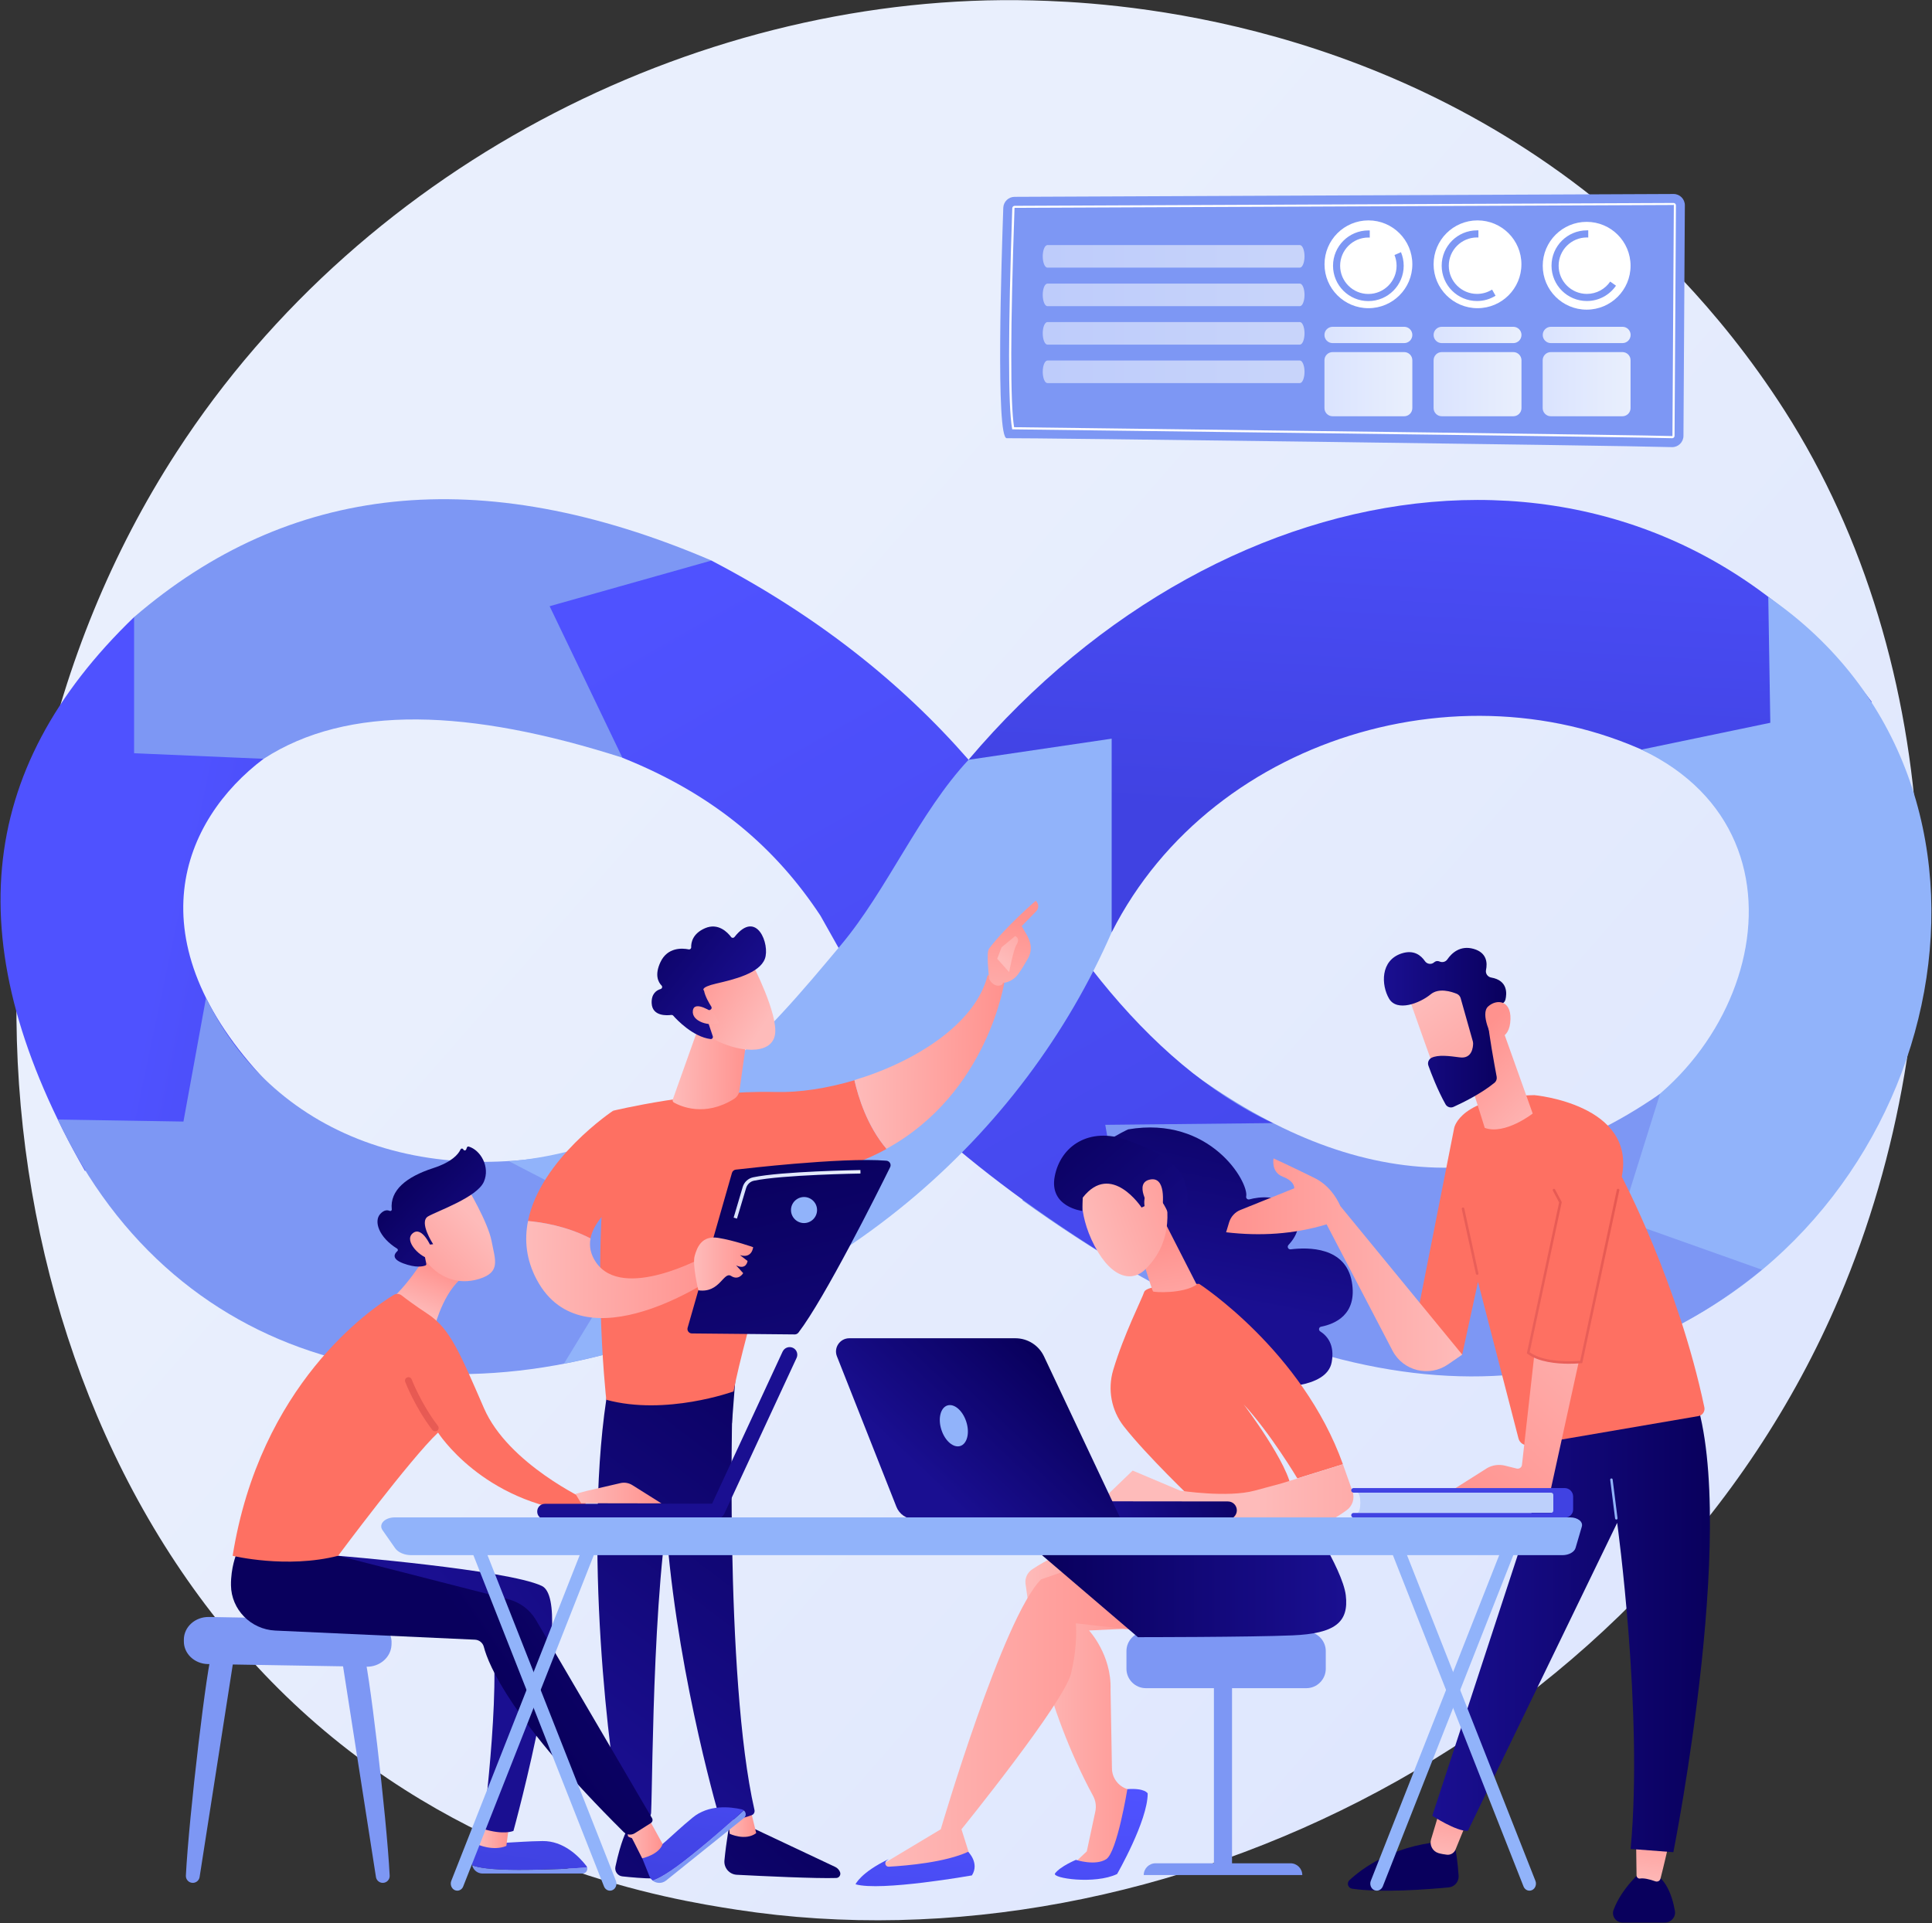<?xml version="1.0" encoding="UTF-8"?> <svg xmlns="http://www.w3.org/2000/svg" width="2772" height="2760" viewBox="0 0 2772 2760" fill="none"><rect x="0" y="0" width="2772" height="2760" fill="#333333" stroke="none"/> <path d="M2639.2 1861.9C2374.3 2485.6 1668.8 2834.9 1056.9 2740.7C957.3 2725.4 684.4 2679.7 442.7 2464.2C-22.5 2049.3 -122 1227.8 253.3 648.9C526.4 227.5 1016 -11.3 1481.3 0.6C1581.5 3.2 1965.6 19 2303.1 297.3C2352.7 338.2 2462 435.3 2560.6 589.4C2792 951.3 2811.9 1455.4 2639.2 1861.9Z" fill="url(#paint0_linear_149_2724)"></path> <path d="M192.4 885.6L378.2 1089C261.9 1176.7 188.9 1348.9 383.6 1553.6L121.9 1680.5C-61.5 1359.2 -35.6 1105.4 192.4 885.6Z" fill="url(#paint1_linear_149_2724)"></path> <path d="M82.9 1606.7L263.2 1609.6L295.6 1432C394.6 1635.4 628.7 1720.4 896.5 1633.7L1031.7 1885.1C645.2 2061.2 254 1970.8 82.9 1606.7Z" fill="#7D97F4"></path> <path d="M1595.1 1337.9C1741.3 1049 2127.1 942.4 2404.5 1100.6L2685.7 1007.5C2357.3 569.4 1760.5 652.5 1389.7 1090.3L1595.1 1337.9Z" fill="url(#paint2_linear_149_2724)"></path> <path d="M2243.8 1643.8L2363.1 1922.5C2798.4 1741.2 2930.2 1127.2 2537.1 856.7L2540 1037.3L2355 1075.8C2627.5 1204.9 2506.1 1571.2 2243.8 1643.8Z" fill="#91B3FA"></path> <path d="M1466.8 1722.6C1879.2 2019.2 2240.1 2057.9 2527.9 1822.2L2325.4 1750.2L2381.8 1569.8C2129.3 1745.1 1894.6 1688 1669.3 1508.6L1466.8 1722.6Z" fill="#7D97F4"></path> <path d="M192.4 885.6V1081L378.3 1089C498.8 1010.8 673.3 1017.1 893 1087.4L1020.7 804.4C686.8 661.5 413.1 695.6 192.4 885.6Z" fill="#7D97F4"></path> <path d="M893 1087.5L788.6 870L1020.7 804.5C1171.5 883.1 1292.9 979.4 1389.8 1090.5C1496.5 1325.5 1643 1526.2 1826.2 1611.8L1585.8 1614.3L1622.8 1824C1528.6 1767.6 1437.7 1704.3 1357.7 1635.2L1177.2 1314.2C1114.2 1218.6 1026.3 1140.7 893 1087.5Z" fill="url(#paint3_linear_149_2724)"></path> <path d="M1389.7 1090.4C1319.1 1165.9 1272.9 1277.2 1206.5 1356.3C1100.7 1482.5 968.7 1645.5 730.5 1666.7L924.9 1767.3L809.1 1957.1C1197.5 1879.9 1469.3 1626.5 1595 1337.9V1060.1L1389.7 1090.4Z" fill="#91B3FA"></path> <path d="M1455.7 282.5L2401.1 278.4C2410.1 278.3 2417.5 285.7 2417.4 294.7L2415.4 625.6C2415.3 634.7 2407.8 642 2398.7 641.7C2315.3 639.2 1460.9 628.2 1444.5 628.9C1428.4 629.6 1437.1 368.2 1439.5 298.1C1439.9 289.4 1447 282.5 1455.7 282.5Z" fill="#7D97F4"></path> <path d="M2399.3 628.9H2399.2C2345.9 627.3 1835.3 620.9 1589.9 617.9C1518.2 617 1467.2 616.4 1453.6 616.2H1452.3L1452.1 615C1446.3 582.3 1446.4 472.9 1452.4 298.7C1452.5 296.9 1453.9 295.4 1455.8 295.4L2401.2 291.3C2402.1 291.3 2403 291.7 2403.6 292.3C2404.2 292.9 2404.6 293.8 2404.6 294.7L2402.6 625.6C2402.6 627.3 2401.1 628.9 2399.3 628.9ZM1455 613.1C1470.3 613.3 1520.3 613.9 1590 614.8C1835.4 617.9 2346 624.2 2399.3 625.8H2399.4C2399.5 625.8 2399.6 625.6 2399.6 625.5L2401.6 294.6L2401.3 292.7V294.2L1455.9 298.3C1455.7 298.3 1455.6 298.4 1455.6 298.6C1449.6 470.5 1449.4 579.1 1455 613.1Z" fill="white"></path> <path opacity="0.7" d="M1496.1 367.9C1496.1 376.8 1499.1 384.1 1502.8 384.1H1865C1868.7 384.1 1871.7 376.8 1871.7 367.9C1871.7 359 1868.7 351.7 1865 351.7H1502.9C1499.1 351.7 1496.1 359 1496.1 367.9Z" fill="url(#paint4_linear_149_2724)"></path> <path opacity="0.7" d="M1496.1 423.2C1496.1 432.1 1499.1 439.4 1502.8 439.4H1865C1868.7 439.4 1871.7 432.1 1871.7 423.2C1871.7 414.3 1868.7 407 1865 407H1502.9C1499.1 407 1496.1 414.2 1496.1 423.2Z" fill="url(#paint5_linear_149_2724)"></path> <path opacity="0.7" d="M1496.1 478.4C1496.1 487.3 1499.1 494.6 1502.8 494.6H1865C1868.7 494.6 1871.7 487.3 1871.7 478.4C1871.7 469.5 1868.7 462.2 1865 462.2H1502.9C1499.1 462.2 1496.1 469.4 1496.1 478.4Z" fill="url(#paint6_linear_149_2724)"></path> <path opacity="0.7" d="M1496.1 533.6C1496.1 542.5 1499.1 549.8 1502.8 549.8H1865C1868.7 549.8 1871.7 542.5 1871.7 533.6C1871.7 524.7 1868.7 517.4 1865 517.4H1502.9C1499.1 517.4 1496.1 524.7 1496.1 533.6Z" fill="url(#paint7_linear_149_2724)"></path> <path d="M1963.4 442.3C1998.19 442.3 2026.4 414.094 2026.4 379.3C2026.4 344.506 1998.19 316.3 1963.4 316.3C1928.61 316.3 1900.4 344.506 1900.4 379.3C1900.4 414.094 1928.61 442.3 1963.4 442.3Z" fill="white"></path> <path d="M2119.9 442.3C2154.69 442.3 2182.9 414.094 2182.9 379.3C2182.9 344.506 2154.69 316.3 2119.9 316.3C2085.11 316.3 2056.9 344.506 2056.9 379.3C2056.9 414.094 2085.11 442.3 2119.9 442.3Z" fill="white"></path> <path d="M2276.5 444.4C2311.29 444.4 2339.5 416.194 2339.5 381.4C2339.5 346.606 2311.29 318.4 2276.5 318.4C2241.71 318.4 2213.5 346.606 2213.5 381.4C2213.5 416.194 2241.71 444.4 2276.5 444.4Z" fill="white"></path> <path d="M2000.8 366C2002.7 370.7 2003.8 375.9 2003.8 381.4C2003.8 403.7 1985.7 421.9 1963.3 421.9C1941 421.9 1922.8 403.8 1922.8 381.4C1922.8 359.1 1940.9 340.9 1963.3 340.9C1964 340.9 1964.7 340.9 1965.3 341V330.7C1964.6 330.7 1963.9 330.7 1963.3 330.7C1935.3 330.7 1912.6 353.4 1912.6 381.4C1912.6 409.4 1935.3 432.1 1963.3 432.1C1991.3 432.1 2014 409.4 2014 381.4C2014 374.5 2012.6 367.9 2010.1 361.9L2000.8 366Z" fill="#7D97F4"></path> <path d="M2140.8 415.6C2134.6 419.5 2127.2 421.8 2119.2 421.8C2096.9 421.8 2078.7 403.7 2078.7 381.3C2078.7 359 2096.8 340.8 2119.2 340.8C2119.9 340.8 2120.6 340.8 2121.2 340.9V330.6C2120.5 330.6 2119.8 330.6 2119.2 330.6C2091.2 330.6 2068.5 353.3 2068.5 381.3C2068.5 409.3 2091.2 432 2119.2 432C2129 432 2138.1 429.2 2145.8 424.4L2140.8 415.6Z" fill="#7D97F4"></path> <path d="M2310.3 404.1C2303 414.8 2290.7 421.8 2276.8 421.8C2254.5 421.8 2236.3 403.7 2236.3 381.3C2236.3 359 2254.4 340.8 2276.8 340.8C2277.5 340.8 2278.2 340.8 2278.8 340.9V330.6C2278.1 330.6 2277.4 330.6 2276.8 330.6C2248.8 330.6 2226.1 353.3 2226.1 381.3C2226.1 409.3 2248.8 432 2276.8 432C2294.1 432 2309.4 423.3 2318.6 410L2310.3 404.1Z" fill="#7D97F4"></path> <path d="M2014.7 469H1912C1905.6 469 1900.3 474.2 1900.3 480.7C1900.3 487.2 1905.5 492.4 1912 492.4H2014.7C2021.1 492.4 2026.4 487.2 2026.4 480.7C2026.4 474.2 2021.1 469 2014.7 469Z" fill="url(#paint8_linear_149_2724)"></path> <path d="M2171.3 469H2068.6C2062.2 469 2056.9 474.2 2056.9 480.7C2056.9 487.2 2062.1 492.4 2068.6 492.4H2171.3C2177.7 492.4 2183 487.2 2183 480.7C2183 474.2 2177.7 469 2171.3 469Z" fill="url(#paint9_linear_149_2724)"></path> <path d="M2225.2 492.4H2327.9C2334.3 492.4 2339.6 487.2 2339.6 480.7C2339.6 474.2 2334.4 469 2327.9 469H2225.2C2218.8 469 2213.5 474.2 2213.5 480.7C2213.5 487.2 2218.7 492.4 2225.2 492.4Z" fill="url(#paint10_linear_149_2724)"></path> <path d="M2014.7 505.3H1912C1905.6 505.3 1900.3 510.5 1900.3 517V585.7C1900.3 592.1 1905.5 597.4 1912 597.4H2014.7C2021.1 597.4 2026.4 592.2 2026.4 585.7V517C2026.4 510.5 2021.1 505.3 2014.7 505.3Z" fill="url(#paint11_linear_149_2724)"></path> <path d="M2171.3 505.3H2068.6C2062.2 505.3 2056.9 510.5 2056.9 517V585.7C2056.9 592.1 2062.1 597.4 2068.6 597.4H2171.3C2177.7 597.4 2183 592.2 2183 585.7V517C2182.9 510.5 2177.7 505.3 2171.3 505.3Z" fill="url(#paint12_linear_149_2724)"></path> <path d="M2327.8 505.3H2225.1C2218.7 505.3 2213.4 510.5 2213.4 517V585.7C2213.4 592.1 2218.6 597.4 2225.1 597.4H2327.8C2334.2 597.4 2339.5 592.2 2339.5 585.7V517C2339.5 510.5 2334.3 505.3 2327.8 505.3Z" fill="url(#paint13_linear_149_2724)"></path> <path d="M1047.2 2615C1047.2 2615 1042 2642.6 1039.4 2670C1038.4 2680.7 1046.5 2690.1 1057.3 2690.6C1093.8 2692.5 1171.8 2696.2 1199.8 2695.2C1204 2695.1 1206.8 2690.8 1205.3 2686.8C1204 2683.5 1201.5 2680.8 1198.3 2679.3L1070 2618.8L1047.2 2615Z" fill="url(#paint14_linear_149_2724)"></path> <path d="M1043.4 2598.7L1047 2631.8C1047 2631.8 1069.5 2642.5 1085 2630.8L1076 2593.8L1043.4 2598.7Z" fill="url(#paint15_linear_149_2724)"></path> <path d="M1052.3 1976.4C1050.5 1985 1039.1 2407.7 1082.5 2597.6C1083.2 2600.7 1081.6 2603.9 1078.7 2605C1071.7 2607.8 1058.1 2611.7 1041.8 2612.1C1036.8 2612.2 1032.3 2608.9 1030.9 2604C1018.4 2559.9 958.6 2339.1 952.5 2128.7C945.7 1893.5 952.6 2120.7 952.6 2120.7L959.3 1975.4L1052.3 1976.4Z" fill="url(#paint16_linear_149_2724)"></path> <path d="M898.8 2628C898.8 2628 890.9 2641.9 883 2679C881.6 2685.7 886.2 2692.2 893 2692.9C905 2694.2 923.6 2695.9 938.4 2695.9C945.2 2695.9 950.6 2690 949.9 2683.2C948.4 2669.6 943.5 2647.4 927.8 2629.9L898.8 2628Z" fill="url(#paint17_linear_149_2724)"></path> <path d="M892.4 2585.4L901.1 2635.5C901.1 2635.5 910.1 2642.3 928.1 2637.6L924.2 2583.7L892.4 2585.4Z" fill="url(#paint18_linear_149_2724)"></path> <path d="M873.3 1987.6C834.2 2210.3 876.1 2538.9 890.6 2603.3C891.5 2607.2 894.6 2610.3 898.6 2611C905.4 2612.2 916.5 2613.2 927.5 2610.1C931.3 2609 934 2605.6 934.2 2601.7C936.7 2549.8 936.1 2230.9 971.7 2105.2C973.5 2098.8 977.5 2093.3 982.9 2089.5L1050.2 2042.6L1056.1 1965.8L873.3 1987.6Z" fill="url(#paint19_linear_149_2724)"></path> <path d="M1112.8 1567.2C1002.1 1564.3 879.6 1594.1 879.6 1594.1C844.7 1786.4 869.9 2008.9 869.9 2008.9C955.4 2032.2 1052.5 1996.9 1052.5 1996.9C1067.5 1916.5 1136.2 1690.6 1136.2 1690.6C1190.4 1684.4 1235.1 1669.2 1272 1648.9C1244.3 1616.2 1231.5 1574.7 1226 1550.3C1186.6 1562 1147 1568.1 1112.8 1567.2Z" fill="url(#paint20_linear_149_2724)"></path> <path d="M1441.5 1407.2C1430.7 1394 1416.9 1400 1416.9 1400C1399.9 1468.7 1314 1523.7 1225.9 1550.1C1231.4 1574.6 1244.2 1616 1271.9 1648.7C1418.4 1568.3 1441.5 1407.2 1441.5 1407.2Z" fill="url(#paint21_linear_149_2724)"></path> <path d="M1438.8 1410.6C1439.9 1414.2 1426.7 1419.6 1419 1404.7C1418.8 1397.6 1414.8 1367.2 1419.1 1361.4C1442 1330.8 1486.1 1292.7 1486.1 1292.7C1493.4 1300.1 1487.3 1307.2 1487.3 1307.2L1465.9 1329.1C1470.3 1337.2 1475.6 1344 1478.1 1353.7C1480 1361.1 1478.7 1368.9 1474.9 1375.6C1471.1 1382.3 1465.9 1391 1461.1 1397.7C1451.8 1410.6 1438.8 1410.6 1438.8 1410.6Z" fill="url(#paint22_linear_149_2724)"></path> <path d="M1456.5 1343.4L1437 1359.6L1430.8 1375.9L1447.9 1395.2C1447.9 1395.2 1454 1362.8 1458.4 1355.9C1462.7 1348.9 1460.5 1345.4 1456.5 1343.4Z" fill="url(#paint23_linear_149_2724)"></path> <path d="M921 1701.8L879.5 1594.2C879.5 1594.2 775.4 1663.5 757.5 1752.5C777 1754.1 812.6 1759.5 847.2 1777.5C855.3 1735.3 921 1701.8 921 1701.8Z" fill="url(#paint24_linear_149_2724)"></path> <path d="M1010.5 1803.5C1010.5 1803.5 893.7 1868 855.1 1811.6C847.1 1799.9 845.2 1788.3 847.3 1777.3C812.7 1759.4 777.1 1754 757.6 1752.3C752.2 1779.1 754.7 1807.7 770.2 1836.7C837.7 1962.9 1025.6 1832.2 1025.6 1832.2L1010.5 1803.5Z" fill="url(#paint25_linear_149_2724)"></path> <path d="M1001.5 1476.3L965.3 1577.9C964.7 1579.6 965.4 1581.5 966.9 1582.3C976.5 1587.7 1010.9 1603.4 1052.9 1577.3C1057.3 1574.6 1060.3 1570.1 1061 1565L1073.3 1476.9L1001.5 1476.3Z" fill="url(#paint26_linear_149_2724)"></path> <path d="M1079.1 1382.6C1079.1 1382.6 1117.1 1455.8 1111.9 1485.2C1106.7 1514.6 1058.7 1512 1017.1 1487.7L988.6 1408.8L1079.1 1382.6Z" fill="url(#paint27_linear_149_2724)"></path> <path d="M1019.2 1449.1C1020.9 1448.4 1021.6 1446.3 1020.6 1444.7C1017.5 1439.9 1011.8 1430.2 1010.1 1421.7C1010.1 1421.7 1003.2 1417.2 1027.9 1411.5C1052.6 1405.8 1089.5 1397 1097.4 1376.1C1105.1 1355.7 1085.8 1304 1053.8 1344.8C1052.6 1346.3 1050.2 1346.4 1049 1344.8C1043.9 1338 1030.4 1323.9 1011.4 1332.2C993.6 1340 991.5 1352.9 991.7 1359.5C991.8 1361.4 990 1362.9 988.1 1362.5C979.2 1360.7 957.7 1359 947.5 1381C939.1 1399.1 944.3 1409.4 949.2 1414.4C950.8 1416 950 1418.7 947.9 1419.4C942 1421.1 934.4 1426.1 935 1439.8C935.9 1458.9 957.2 1457.4 963.2 1456.6C964.2 1456.5 965.2 1456.8 965.9 1457.6C971 1463.4 994.2 1488 1019.5 1491.2C1021.7 1491.5 1023.4 1489.3 1022.7 1487.2L1012 1455.2C1011.5 1453.7 1012.2 1452.1 1013.7 1451.5L1019.2 1449.1Z" fill="url(#paint28_linear_149_2724)"></path> <path d="M1023.6 1453.7C1023.6 1453.7 996.2 1434.5 994.1 1450.4C991.9 1466.3 1018.7 1473.7 1032 1467.9L1023.6 1453.7Z" fill="url(#paint29_linear_149_2724)"></path> <path d="M986.6 1905.5L1050.2 1683.3C1050.9 1680.8 1053.1 1678.9 1055.7 1678.6C1067.2 1677.3 1100.6 1673.5 1139.2 1670.2C1185.6 1666.3 1239.6 1663.1 1271.8 1665.8C1276.4 1666.2 1279.2 1671 1277.1 1675.2C1258.8 1712.3 1183.4 1863.1 1145.6 1912.5C1144.3 1914.1 1142.4 1915.1 1140.4 1915.1L992.8 1913.7C988.5 1913.8 985.4 1909.6 986.6 1905.5Z" fill="url(#paint30_linear_149_2724)"></path> <path d="M1002 1851.8C1002 1851.8 993.1 1815.4 996.7 1802.4C1000.3 1789.5 1007.2 1772.9 1030.3 1776.5C1053.4 1780.2 1080.6 1789.9 1080.6 1789.9C1080.6 1789.9 1079.2 1806.7 1061.7 1801.3L1072.6 1809.7C1072.6 1809.7 1071 1823.2 1056.2 1816L1066.3 1827.2C1066.3 1827.2 1059.9 1838.3 1049 1831.2C1038.1 1824.2 1032.9 1856.2 1002 1851.8Z" fill="url(#paint31_linear_149_2724)"></path> <path d="M1134.9 1736.6C1134.9 1746.9 1143.3 1755.3 1153.6 1755.3C1163.9 1755.3 1172.3 1746.9 1172.3 1736.6C1172.3 1726.3 1163.9 1717.9 1153.6 1717.9C1143.3 1718 1134.9 1726.3 1134.9 1736.6Z" fill="#91B3FA"></path> <path d="M1057.4 1748.9L1052.6 1747.5L1065.6 1703.6C1067.7 1696.4 1073.5 1691.1 1080.7 1689.6C1121.8 1681 1229.9 1679.3 1234.5 1679.2L1234.6 1684.2C1233.5 1684.2 1122.4 1686 1081.8 1694.5C1076.4 1695.6 1072.1 1699.7 1070.5 1705.1L1057.4 1748.9Z" fill="url(#paint32_linear_149_2724)"></path> <path d="M304.6 2370.7C297.8 2380.7 270.9 2607.9 266.7 2691.8C266.4 2697.5 271 2702.2 276.6 2702.2C281.5 2702.2 285.7 2698.6 286.4 2693.8L335.7 2377.9L304.6 2370.7Z" fill="#7D97F4"></path> <path d="M521.2 2370.7C528 2380.7 554.9 2607.9 559.1 2691.8C559.4 2697.5 554.8 2702.2 549.2 2702.2C544.3 2702.2 540.1 2698.6 539.4 2693.8L490.1 2377.9L521.2 2370.7Z" fill="#7D97F4"></path> <path d="M263.8 2352.9V2355.4C263.6 2373.2 279 2387.8 298.2 2388.2L526 2392C544.9 2392.3 560.7 2378.6 561.7 2361.1L561.8 2358.8C562.8 2340.5 547.2 2325.1 527.5 2324.7L299.6 2320.6C280 2320.4 264 2334.8 263.8 2352.9Z" fill="#7D97F4"></path> <path d="M743.8 2683.5C703.3 2683.5 685.4 2680 677.4 2676.9C679 2683.6 684.9 2688.8 692.4 2688.8H835.7C840.5 2688.8 843.6 2684.2 842.4 2680C826 2681.3 791.3 2683.5 743.8 2683.5Z" fill="#7D97F4"></path> <path d="M842.3 2680C842.1 2679.2 841.7 2678.3 841.1 2677.6C830.2 2663.7 808.3 2641.8 778.4 2642.2C734.7 2642.8 719.5 2647.6 685.5 2642.5L677.5 2669.1C676.7 2671.8 676.7 2674.5 677.3 2677C685.3 2680.2 703.2 2683.6 743.7 2683.6C791.3 2683.5 826 2681.3 842.3 2680Z" fill="url(#paint33_linear_149_2724)"></path> <path d="M695.4 2613.8L685.6 2647.2C685.6 2647.2 707.4 2657.1 726.5 2649.2L730.3 2620.2L695.4 2613.8Z" fill="url(#paint34_linear_149_2724)"></path> <path d="M992.4 2662.5C960.8 2687.9 944.7 2696.4 936.5 2699C941.9 2703.2 949.8 2703.5 955.6 2698.9L1067.3 2609.2C1071.1 2606.2 1070.6 2600.7 1067.1 2598.2C1055.1 2609.2 1029.4 2632.7 992.4 2662.5Z" fill="#7D97F4"></path> <path d="M1067 2598C1066.3 2597.5 1065.5 2597.1 1064.6 2596.8C1047.4 2592.8 1016.7 2589.6 993.7 2608.6C960 2636.4 951.1 2649.7 921.5 2667L931.8 2692.6C932.9 2695.2 934.5 2697.3 936.5 2698.9C944.7 2696.3 960.9 2687.8 992.4 2662.4C1029.4 2632.7 1055.1 2609.2 1067 2598Z" fill="url(#paint35_linear_149_2724)"></path> <path d="M485.1 2232.8C485.1 2232.8 727.6 2252.6 777.3 2276C827 2299.4 736.7 2627.6 736.7 2627.6C736.7 2627.6 723.2 2634.1 693 2624.7C693 2624.7 723.9 2382.5 700.9 2330L438.3 2287.1L485.1 2232.8Z" fill="url(#paint36_linear_149_2724)"></path> <path d="M897.3 2620.9C899.6 2623 921.4 2667 921.4 2667C921.4 2667 945.7 2661.7 950.7 2646.4L928.8 2606.6L897.3 2620.9Z" fill="url(#paint37_linear_149_2724)"></path> <path d="M339 2230.8C339 2230.8 331.1 2249.8 331.4 2275.1C331.8 2310 359.9 2338.4 394.8 2340.1L681.5 2353.2C687.6 2353.5 692.7 2357.7 694.2 2363.5C700.9 2389.6 733.9 2469.6 894.8 2629.2C899.1 2633.4 905.8 2634.2 910.9 2630.9L933.8 2616.4C936.2 2614.9 937 2611.7 935.5 2609.3L768.6 2324.3C759.8 2309.8 745.7 2299.4 729.4 2295.2L485.1 2232.7L339 2230.8Z" fill="url(#paint38_linear_149_2724)"></path> <path d="M621.5 1785.5C621.5 1785.5 590.8 1839.8 559.5 1866.1L624.2 1902.2C624.2 1902.2 638.8 1844.7 672.1 1827.9L621.5 1785.5Z" fill="url(#paint39_linear_149_2724)"></path> <path d="M333.8 2232.8C333.8 2232.8 411.2 2251.7 485.1 2232.8C485.1 2232.8 588.5 2093.8 628.5 2056C628.5 2056 692.3 2156.7 834.3 2170.9L842.2 2153.2C842.2 2153.2 729.2 2101.1 694.4 2021C659.6 1940.9 645.6 1906.8 614 1885.9C594.3 1872.9 582.5 1864 576.4 1859.2C573.1 1856.5 568.5 1856.2 564.8 1858.5C531.1 1879 373 1987.3 333.8 2232.8Z" fill="url(#paint40_linear_149_2724)"></path> <path d="M624.2 2054.1C622.7 2054.1 621.2 2053.4 620.3 2052.2C595.7 2020.1 581.9 1984.6 581.4 1983.2C580.4 1980.6 581.7 1977.8 584.3 1976.8C586.9 1975.8 589.7 1977.1 590.7 1979.7C590.8 1980.1 604.5 2015.3 628.3 2046.3C630 2048.5 629.6 2051.6 627.4 2053.3C626.4 2053.7 625.3 2054.1 624.2 2054.1Z" fill="url(#paint41_linear_149_2724)"></path> <path d="M825.7 2144L841.7 2139.7L890.2 2128.5C896 2127.1 902.2 2128.2 907.3 2131.4L949 2157.6L833.8 2157.4L825.7 2144Z" fill="url(#paint42_linear_149_2724)"></path> <path d="M670.3 1704.1C670.3 1704.1 700.1 1753.7 705.3 1781.1C710.5 1808.5 718.8 1825.7 687.6 1835.4C656.4 1845.2 627.4 1832.8 609.2 1807.2C609.2 1807.2 580.8 1767.8 583.6 1749.8C586.4 1731.8 670.3 1704.1 670.3 1704.1Z" fill="url(#paint43_linear_149_2724)"></path> <path d="M617.5 1786.1L621.5 1785.6C621.5 1785.6 600.4 1753.7 614.2 1745.7C628 1737.8 684.4 1718.3 694.2 1696.1C703.6 1674.7 689.5 1650.5 672.5 1645.5C671.4 1645.2 670.3 1645.8 669.9 1646.9L668.9 1649.6C668.2 1651.4 665.6 1651.5 664.8 1649.7C664.1 1648 661.6 1647.9 660.8 1649.6C657.8 1656.2 648.7 1667.6 621.6 1676.4C583.1 1688.9 559.2 1708.2 562.1 1735.6C562.3 1737.3 560.6 1738.5 559 1737.8C555.9 1736.4 551.1 1736.2 545.6 1742.2C536 1752.7 543.5 1775.7 569.8 1792C571 1792.8 571.3 1794.5 570.2 1795.5C566.3 1798.9 560.7 1806.4 578.5 1813.1C596.7 1819.9 606.6 1817.6 610.3 1816.2C611.3 1815.8 611.9 1814.8 611.6 1813.7L606.9 1789.8C606.7 1788.6 607.5 1787.4 608.8 1787.2L617.5 1786.1Z" fill="url(#paint44_linear_149_2724)"></path> <path d="M619.2 1791C619.2 1791 606 1758.5 592.2 1769.9C578.4 1781.3 605 1806.5 617.3 1806.2L619.2 1791Z" fill="url(#paint45_linear_149_2724)"></path> <path d="M781.2 2180.2C781.4 2180.2 781.6 2180.2 781.8 2180.2L1027.9 2180C1034 2180 1038.9 2175.1 1038.9 2169C1038.9 2162.9 1033.9 2157.9 1027.9 2158L781.8 2158.2C775.7 2158.2 770.8 2163.1 770.8 2169.2C770.7 2175.2 775.3 2180 781.2 2180.2Z" fill="url(#paint46_linear_149_2724)"></path> <path d="M1123.2 1939.2C1123.1 1939.4 1123 1939.5 1122.9 1939.7L1019.4 2163C1016.8 2168.5 1019.2 2175.1 1024.7 2177.6C1030.2 2180.2 1036.9 2177.8 1039.3 2172.2L1142.9 1948.9C1145.5 1943.4 1143.1 1936.8 1137.6 1934.3C1132.2 1931.9 1125.9 1934 1123.2 1939.2Z" fill="url(#paint47_linear_149_2724)"></path> <path d="M1767.7 2404.6H1741.7V2685.5H1767.7V2404.6Z" fill="#7D97F4"></path> <path d="M1868.5 2691H1641C1641 2681.7 1648.6 2674.1 1657.9 2674.1H1851.6C1860.9 2674.1 1868.5 2681.7 1868.5 2691Z" fill="#7D97F4"></path> <path d="M1902.2 2394.9C1902.2 2410.3 1889.6 2422.8 1874.3 2422.8H1644.1C1628.7 2422.8 1616.2 2410.2 1616.2 2394.9V2369.6C1616.2 2354.2 1628.8 2341.7 1644.1 2341.7H1874.3C1889.7 2341.7 1902.2 2354.3 1902.2 2369.6V2394.9Z" fill="#7D97F4"></path> <path d="M1562.9 2217.3C1562.9 2217.3 1524.3 2223.3 1480.9 2252.3C1474.1 2256.9 1470.3 2264.8 1471.4 2273C1476.6 2314.2 1498 2447.4 1568.4 2577.5C1572.1 2584.4 1573.2 2592.4 1571.5 2600L1559.3 2657L1536.6 2678.3H1595.1L1634 2572.9L1617.4 2567.6C1604.5 2563.5 1595.6 2551.6 1595.4 2538.1L1593.4 2425.1C1595.1 2374.7 1562.5 2340 1562.5 2340L1655.9 2335.5L1562.9 2217.3Z" fill="url(#paint48_linear_149_2724)"></path> <path d="M1513.8 2688.6C1508.5 2695.6 1571.1 2704.8 1602.8 2689.5C1602.8 2689.5 1646.7 2613.2 1646.7 2573.9C1646.7 2573.9 1643.2 2565.9 1617.5 2567.7C1617.5 2567.7 1602.8 2658.1 1587.2 2668.2C1571.6 2678.3 1543.7 2669.2 1543.7 2669.2C1543.7 2669.2 1521.6 2678.3 1513.8 2688.6Z" fill="url(#paint49_linear_149_2724)"></path> <path d="M1644.1 2341.7C1643.6 2340.8 1543.6 2329.7 1543.6 2329.7C1543.6 2329.7 1546.9 2360.1 1536.6 2402C1526.4 2443.9 1379.5 2625.3 1379.5 2625.3L1394.9 2674.1C1347.3 2690.7 1300.4 2693.3 1254.3 2682.6L1349.8 2625.3C1349.8 2625.3 1439.1 2320.9 1493.8 2266.6L1594.1 2231.9L1644.1 2341.7Z" fill="url(#paint50_linear_149_2724)"></path> <path d="M1868.5 2164.6C1868.5 2164.6 1926.1 2250.3 1930.9 2289.4C1935.6 2328.5 1915.1 2344.4 1854.6 2347C1794.1 2349.6 1632.7 2349.6 1632.7 2349.6L1494.9 2231.8C1494.9 2231.8 1595.3 2196 1621.4 2185.8C1647.5 2175.7 1868.5 2164.6 1868.5 2164.6Z" fill="url(#paint51_linear_149_2724)"></path> <path d="M1389.1 2657.6C1389.1 2657.6 1405.7 2673.7 1394.5 2691.5C1394.5 2691.5 1263.1 2714.8 1227.5 2704.2C1227.5 2704.2 1234.9 2687.3 1275.1 2668.1L1272.1 2670.4C1268.4 2673.3 1270.5 2679.3 1275.3 2679C1301.6 2677.5 1356.4 2672.7 1389.1 2657.6Z" fill="url(#paint52_linear_149_2724)"></path> <path d="M1618.8 1620.8C1736.6 1600.8 1792.1 1696.9 1788 1717.1C1787.5 1719.8 1790 1722 1792.6 1721.3C1806.1 1717.7 1836 1713.1 1854.5 1736.3C1870.9 1756.8 1858.6 1776.1 1848.7 1786.7C1846.3 1789.3 1848.3 1793.4 1851.8 1793C1876.7 1789.9 1930.7 1789.1 1939.6 1839.7C1947.8 1886.9 1915 1900.2 1895.5 1904C1892.2 1904.6 1891.4 1909 1894.3 1910.8C1904 1917 1915.3 1929.7 1910.7 1954.9C1903.6 1994.3 1826.3 1991.1 1817.2 1990.6C1816.6 1990.6 1816.1 1990.4 1815.6 1990.1L1691.8 1919.5C1690.8 1918.9 1690.2 1918 1690 1916.9L1665 1772.6C1664.8 1771.4 1665.2 1770.2 1666 1769.4L1585.3 1655.5C1556 1651.1 1617.4 1621.1 1618.8 1620.8Z" fill="url(#paint53_linear_149_2724)"></path> <path d="M1712.6 2153.2C1712.6 2153.2 1645.5 2089.3 1612.4 2047C1594.5 2024.1 1588.9 1994 1597.2 1966.2C1612.3 1915.4 1639.1 1862.7 1641.5 1854.5C1645.2 1841.9 1720.5 1842.5 1720.5 1842.5C1720.5 1842.5 1868.6 1938.6 1926.8 2101.4L1861.4 2121.7C1861.4 2121.7 1822.7 2056.8 1784.5 2015.6C1784.5 2015.6 1850.6 2102.9 1852.9 2138.7L1712.6 2153.2Z" fill="url(#paint54_linear_149_2724)"></path> <path d="M1632.4 1784.3C1633.2 1786.9 1652.8 1852 1654.4 1853.4C1655.9 1854.8 1697.5 1857 1717 1843.6L1668.5 1748.7L1632.4 1784.3Z" fill="url(#paint55_linear_149_2724)"></path> <path d="M1553.7 1700.6C1553.7 1700.6 1544.2 1737.9 1570.5 1788.1C1596.8 1838.3 1626.5 1838.2 1642.8 1822.2C1659.1 1806.1 1679.1 1778.9 1674.3 1730.4C1669.5 1681.8 1567.4 1653.2 1553.7 1700.6Z" fill="url(#paint56_linear_149_2724)"></path> <path d="M1637.9 1733C1637.9 1733 1594.3 1666.4 1553.5 1718.8L1552.8 1737.9C1552.8 1737.9 1504.9 1732.2 1513.3 1688.3C1521.7 1644.4 1563 1617 1616.3 1636C1669.6 1655 1700.1 1674.5 1703.5 1712.7C1706.9 1750.9 1676.6 1742.5 1676.6 1742.5C1676.6 1742.5 1666.7 1715.6 1652.6 1712.8C1638.5 1710 1642.2 1731 1642.2 1731L1637.9 1733Z" fill="url(#paint57_linear_149_2724)"></path> <path d="M1649.1 1732.1C1649.1 1732.1 1626.5 1698 1649.7 1692.9C1672.9 1687.8 1669.3 1726.1 1666.8 1740.3L1649.1 1732.1Z" fill="url(#paint58_linear_149_2724)"></path> <path d="M1575.8 2158L1625.1 2110.5L1693.3 2139.3C1693.3 2139.3 1761.2 2149.8 1800.1 2139.3C1839 2128.8 1839 2128.8 1839 2128.8L1926.8 2101.5L1940.6 2140.5C1944.1 2150.4 1940.6 2161.4 1932 2167.5C1924.4 2172.9 1915.5 2178.8 1909.8 2181.3C1898.2 2186.4 1624.7 2177.8 1624.7 2177.8L1575.8 2158Z" fill="url(#paint59_linear_149_2724)"></path> <path d="M1762.5 2180.4C1762.3 2180.4 1762.1 2180.4 1761.8 2180.4L1475.7 2180.1C1468.6 2180.1 1462.9 2174.4 1462.9 2167.3C1462.9 2160.2 1468.7 2154.4 1475.7 2154.5L1761.8 2154.8C1768.9 2154.8 1774.6 2160.5 1774.6 2167.6C1774.6 2174.4 1769.2 2180 1762.5 2180.4Z" fill="url(#paint60_linear_149_2724)"></path> <path d="M1218.6 1920.6H1456.8C1474.4 1920.6 1490.4 1930.7 1497.9 1946.6L1608 2180.1H1311.9C1300.6 2180.1 1290.4 2173.2 1286.2 2162.6L1200.8 1946.5C1195.9 1934.2 1205.1 1920.6 1218.6 1920.6Z" fill="url(#paint61_linear_149_2724)"></path> <path d="M1386.4 2040.4C1391.6 2056.4 1387.7 2072 1377.9 2075.2C1368 2078.4 1355.8 2067.9 1350.7 2051.9C1345.5 2035.9 1349.4 2020.3 1359.2 2017.1C1369.1 2013.9 1381.2 2024.3 1386.4 2040.4Z" fill="#91B3FA"></path> <path d="M2088.6 2655.6C2088.6 2655.6 2091.6 2672.3 2092.8 2692.1C2093.3 2700.5 2087.1 2707.9 2078.6 2708.7C2049.3 2711.5 1982.7 2716.8 1940.1 2710.6C1934.1 2709.7 1931.8 2702.4 1936.2 2698.3C1953.7 2682 1996.1 2650.1 2065.9 2643.2L2088.6 2655.6Z" fill="url(#paint62_linear_149_2724)"></path> <path d="M2103.2 2618L2088.4 2654.3C2086.4 2659.3 2081.3 2662.4 2076 2661.8C2072.4 2661.4 2068.1 2660.7 2063.9 2659.5C2055.5 2657 2050.8 2648.1 2053.3 2639.7L2064.5 2602.3L2103.2 2618Z" fill="url(#paint63_linear_149_2724)"></path> <path d="M2356.3 2684.5C2356.3 2684.5 2326.7 2709.3 2315.1 2741.1C2311.9 2749.9 2318.6 2759.1 2327.9 2759.1H2388.9C2397.8 2759.1 2404.7 2751.1 2403.1 2742.3C2399.3 2720.3 2388.1 2684.6 2356.3 2684.5Z" fill="url(#paint64_linear_149_2724)"></path> <path d="M2393 2652.2C2393 2652.2 2387 2678.7 2382.4 2696.2C2381.6 2699.4 2378.2 2701.1 2375.1 2700C2365.9 2696.7 2358.4 2695.2 2352.9 2696C2350.4 2696.3 2348.2 2694.2 2348.1 2691.7L2347.5 2647.7L2393 2652.2Z" fill="url(#paint65_linear_149_2724)"></path> <path d="M2235.3 2055.8L2055 2605.9C2055 2605.9 2089.6 2628.6 2106.1 2627.6L2320.3 2185.5C2320.3 2185.5 2357.8 2457.9 2339.6 2653.5L2400.9 2658.2C2400.9 2658.2 2500.7 2158.4 2425.1 1987.2L2235.3 2055.8Z" fill="url(#paint66_linear_149_2724)"></path> <path d="M2319.1 2180.8C2319.2 2180.8 2319.2 2180.8 2319.3 2180.8C2320.3 2180.7 2320.9 2179.8 2320.8 2178.8L2313.8 2123.3C2313.7 2122.3 2312.8 2121.7 2311.8 2121.8C2310.8 2121.9 2310.2 2122.8 2310.3 2123.8L2317.3 2179.3C2317.5 2180.1 2318.2 2180.8 2319.1 2180.8Z" fill="#91B3FA"></path> <path d="M2201.5 1571.7C2201.5 1571.7 2347.6 1584.7 2326.9 1688.8C2326.9 1688.8 2407.7 1840.8 2445.4 2019.8C2446.6 2025.6 2442.7 2031.3 2436.9 2032.3L2193.6 2074C2186.9 2075.1 2180.4 2071 2178.7 2064.4L2120.6 1839.7L2097.9 1944.2L2025.9 1925.4L2086.5 1618.5C2086.6 1618.4 2095 1573.6 2201.5 1571.7Z" fill="url(#paint67_linear_149_2724)"></path> <path d="M2119.4 1829.6C2119.5 1829.6 2119.7 1829.6 2119.8 1829.6C2120.8 1829.4 2121.4 1828.4 2121.2 1827.4L2100.9 1734.3C2100.7 1733.3 2099.7 1732.7 2098.7 1732.9C2097.7 1733.1 2097.1 1734.1 2097.3 1735.1L2117.6 1828.2C2117.8 1829 2118.5 1829.6 2119.4 1829.6Z" fill="url(#paint68_linear_149_2724)"></path> <path d="M2134.1 2106.7C2141.8 2102.5 2150.7 2101.3 2159.2 2103.4L2176.1 2107.6C2179.7 2108.5 2183.3 2106 2183.7 2102.3L2201.2 1946.4C2223.1 1956.8 2254.7 1955.6 2265.1 1954.8L2224.8 2138.6H2083.7L2134.1 2106.7Z" fill="url(#paint69_linear_149_2724)"></path> <path d="M1759.2 1768.5L1763.5 1754.3C1766 1746.1 1772 1739.5 1779.9 1736.4L1857 1705.4C1857 1705.4 1858.2 1695.5 1840.7 1688.8C1823.2 1682.1 1827.3 1662.5 1827.3 1662.5C1827.3 1662.5 1851.2 1673.4 1886.1 1690.6C1906.1 1700.5 1917.3 1717.9 1923.2 1731L2098 1944.1L2077.5 1958.2C2050.5 1976.7 2013.4 1967.6 1998.1 1938.7L1903.4 1757.1C1855.8 1771.5 1807.7 1774.2 1759.2 1768.5Z" fill="url(#paint70_linear_149_2724)"></path> <path d="M2154.2 1472.3L2199.1 1598.1C2199.1 1598.1 2159.3 1629.2 2130.3 1618.7L2107.7 1546.6C2107.7 1546.6 2125 1458.5 2154.2 1472.3Z" fill="url(#paint71_linear_149_2724)"></path> <path d="M2020.1 1427.2C2020.1 1429.1 2063.4 1549.7 2063.4 1549.7L2131.7 1523.5L2107.7 1403.1C2107.7 1403.1 2020.1 1394.7 2020.1 1427.2Z" fill="url(#paint72_linear_149_2724)"></path> <path d="M2095.7 1432.5L2113.3 1494.9C2113.5 1495.7 2113.6 1496.5 2113.6 1497.3C2113.6 1502.4 2112.3 1519.9 2094.5 1517.5C2078.3 1515.3 2063.5 1513.6 2054.1 1518C2049.9 1520 2047.9 1524.9 2049.4 1529.2C2053.3 1540.2 2062.7 1564.7 2074 1584.8C2076.3 1588.9 2081.4 1590.5 2085.6 1588.5C2098.4 1582.7 2125.2 1569.6 2144.2 1554C2146.8 1551.9 2148 1548.6 2147.4 1545.3C2144.4 1529.3 2135.5 1480.8 2135.1 1466.9C2134.7 1453.8 2149.4 1443.9 2155.8 1440.1C2157.9 1438.9 2159.4 1436.8 2160 1434.5C2162 1426.1 2163.7 1407.1 2139.5 1402.9C2134.4 1402 2131.1 1397.2 2132.1 1392.1C2134.2 1382 2133.5 1367.3 2114.4 1361.8C2095 1356.3 2082.8 1367.9 2076.6 1376.9C2074.1 1380.5 2069.4 1381.7 2065.4 1379.9C2063.1 1378.9 2060.3 1378.8 2057.4 1381.3C2053.4 1384.7 2047.3 1383.6 2044.4 1379.3C2038.7 1371 2028.5 1362.7 2011.1 1368.3C1980.2 1378.3 1981.7 1413.9 1993 1433.2C2004.3 1452.5 2037.2 1439.8 2052.7 1427C2064.5 1417.3 2082.5 1423.1 2090.5 1426.4C2093.1 1427.7 2094.9 1429.8 2095.7 1432.5Z" fill="url(#paint73_linear_149_2724)"></path> <path d="M2141.4 1489.8C2141.4 1489.8 2123.1 1455.2 2135.2 1444.4C2147.3 1433.5 2167.8 1435.3 2167.2 1462.4C2166.5 1495.9 2141.4 1489.8 2141.4 1489.8Z" fill="url(#paint74_linear_149_2724)"></path> <path d="M2251 1957.2C2261 1957.2 2268.1 1956.4 2268.9 1956.4L2270.2 1956.3L2323.4 1708.3C2323.6 1707.3 2323 1706.4 2322 1706.1C2321 1705.9 2320.1 1706.5 2319.8 1707.5L2267.2 1953C2259.3 1953.7 2217 1956.5 2194.7 1940.7L2240.8 1725.2L2231.2 1707.1C2230.7 1706.2 2229.6 1705.9 2228.8 1706.3C2227.9 1706.8 2227.6 1707.9 2228 1708.7L2237 1725.7L2190.7 1942.2L2191.6 1942.9C2207.6 1954.9 2233.6 1957.2 2251 1957.2Z" fill="url(#paint75_linear_149_2724)"></path> <path d="M656.1 2713.4C654.9 2713.4 653.6 2713.1 652.4 2712.6C647.7 2710.4 645.5 2704.4 647.5 2699.3L841.9 2206.1C843.9 2201 849.4 2198.6 854.1 2200.8C858.8 2203 861 2209 859 2214.1L664.6 2707.3C663.2 2711.1 659.7 2713.4 656.1 2713.4Z" fill="#91B3FA"></path> <path d="M875.1 2713.4C871.5 2713.4 868.1 2711.1 866.6 2707.3L672.2 2214.1C670.2 2209 672.3 2203 677.1 2200.8C681.8 2198.6 687.3 2201 689.3 2206.1L883.7 2699.3C885.7 2704.4 883.6 2710.4 878.8 2712.6C877.6 2713.2 876.4 2713.4 875.1 2713.4Z" fill="#91B3FA"></path> <path d="M1975.4 2713.4C1974.2 2713.4 1972.9 2713.1 1971.7 2712.6C1967 2710.4 1964.8 2704.4 1966.8 2699.3L2161.2 2206.1C2163.2 2201 2168.7 2198.6 2173.4 2200.8C2178.1 2203 2180.3 2209 2178.3 2214.1L1984 2707.3C1982.4 2711.1 1979 2713.4 1975.4 2713.4Z" fill="#91B3FA"></path> <path d="M2194.4 2713.4C2190.8 2713.4 2187.4 2711.1 2185.9 2707.3L1991.5 2214.1C1989.5 2209 1991.6 2203 1996.4 2200.8C2001.1 2198.6 2006.6 2201 2008.6 2206.1L2203 2699.3C2205 2704.4 2202.9 2710.4 2198.1 2712.6C2196.9 2713.2 2195.6 2713.4 2194.4 2713.4Z" fill="#91B3FA"></path> <path d="M1947.2 2171.2H2228.7V2142.1H1947.2C1953.3 2142.2 1953.3 2171.2 1947.2 2171.2Z" fill="#BDD0FB"></path> <path d="M2225.4 2171.2C2227.2 2171.2 2228.7 2169.7 2228.7 2167.9V2145.5C2228.7 2143.7 2227.2 2142.2 2225.4 2142.2H1942C1940.2 2142.2 1938.7 2140.7 1938.7 2138.9C1938.7 2137.1 1940.2 2135.6 1942 2135.6H2244.9C2251.6 2135.6 2257.1 2141 2257.1 2147.8V2166.4C2257.1 2172.7 2252 2177.9 2245.6 2177.9H1942C1940.2 2177.9 1938.7 2176.4 1938.7 2174.6C1938.7 2172.8 1940.2 2171.3 1942 2171.3H2225.4V2171.2Z" fill="url(#paint76_linear_149_2724)"></path> <path d="M2269.6 2190.8C2270.5 2187.6 2269.3 2184.2 2266.1 2181.7C2262.9 2179.2 2258.2 2177.7 2253.2 2177.7H566.2C559.7 2177.7 553.6 2179.9 550 2183.6C546.5 2187.3 546 2191.9 548.7 2195.8L567 2222C571.2 2228 580.3 2231.9 590.2 2231.9H2241.6C2250.9 2231.9 2258.9 2227.5 2260.6 2221.5L2269.6 2190.8Z" fill="#91B3FA"></path> <defs> <linearGradient id="paint0_linear_149_2724" x1="2987.55" y1="2793.22" x2="938.108" y2="999.959" gradientUnits="userSpaceOnUse"> <stop stop-color="#DAE3FE"></stop> <stop offset="1" stop-color="#E9EFFD"></stop> </linearGradient> <linearGradient id="paint1_linear_149_2724" x1="241.618" y1="1300.91" x2="751.745" y2="1408.94" gradientUnits="userSpaceOnUse"> <stop stop-color="#4F52FF"></stop> <stop offset="1" stop-color="#4042E2"></stop> </linearGradient> <linearGradient id="paint2_linear_149_2724" x1="2066.06" y1="546.195" x2="2030.21" y2="1182.42" gradientUnits="userSpaceOnUse"> <stop stop-color="#4F52FF"></stop> <stop offset="1" stop-color="#4042E2"></stop> </linearGradient> <linearGradient id="paint3_linear_149_2724" x1="1048.77" y1="804.159" x2="1954.99" y2="2394.55" gradientUnits="userSpaceOnUse"> <stop stop-color="#4F52FF"></stop> <stop offset="1" stop-color="#4042E2"></stop> </linearGradient> <linearGradient id="paint4_linear_149_2724" x1="1496.13" y1="367.92" x2="1871.62" y2="367.92" gradientUnits="userSpaceOnUse"> <stop stop-color="#DAE3FE"></stop> <stop offset="1" stop-color="#E9EFFD"></stop> </linearGradient> <linearGradient id="paint5_linear_149_2724" x1="1496.13" y1="423.159" x2="1871.62" y2="423.159" gradientUnits="userSpaceOnUse"> <stop stop-color="#DAE3FE"></stop> <stop offset="1" stop-color="#E9EFFD"></stop> </linearGradient> <linearGradient id="paint6_linear_149_2724" x1="1496.13" y1="478.398" x2="1871.62" y2="478.398" gradientUnits="userSpaceOnUse"> <stop stop-color="#DAE3FE"></stop> <stop offset="1" stop-color="#E9EFFD"></stop> </linearGradient> <linearGradient id="paint7_linear_149_2724" x1="1496.13" y1="533.637" x2="1871.62" y2="533.637" gradientUnits="userSpaceOnUse"> <stop stop-color="#DAE3FE"></stop> <stop offset="1" stop-color="#E9EFFD"></stop> </linearGradient> <linearGradient id="paint8_linear_149_2724" x1="1900.38" y1="480.684" x2="2026.37" y2="480.684" gradientUnits="userSpaceOnUse"> <stop stop-color="#DAE3FE"></stop> <stop offset="1" stop-color="#E9EFFD"></stop> </linearGradient> <linearGradient id="paint9_linear_149_2724" x1="2056.94" y1="480.684" x2="2182.94" y2="480.684" gradientUnits="userSpaceOnUse"> <stop stop-color="#DAE3FE"></stop> <stop offset="1" stop-color="#E9EFFD"></stop> </linearGradient> <linearGradient id="paint10_linear_149_2724" x1="2213.51" y1="480.684" x2="2339.5" y2="480.684" gradientUnits="userSpaceOnUse"> <stop stop-color="#DAE3FE"></stop> <stop offset="1" stop-color="#E9EFFD"></stop> </linearGradient> <linearGradient id="paint11_linear_149_2724" x1="1900.38" y1="551.335" x2="2026.37" y2="551.335" gradientUnits="userSpaceOnUse"> <stop stop-color="#DAE3FE"></stop> <stop offset="1" stop-color="#E9EFFD"></stop> </linearGradient> <linearGradient id="paint12_linear_149_2724" x1="2056.94" y1="551.335" x2="2182.94" y2="551.335" gradientUnits="userSpaceOnUse"> <stop stop-color="#DAE3FE"></stop> <stop offset="1" stop-color="#E9EFFD"></stop> </linearGradient> <linearGradient id="paint13_linear_149_2724" x1="2213.51" y1="551.335" x2="2339.5" y2="551.335" gradientUnits="userSpaceOnUse"> <stop stop-color="#DAE3FE"></stop> <stop offset="1" stop-color="#E9EFFD"></stop> </linearGradient> <linearGradient id="paint14_linear_149_2724" x1="1196.79" y1="2578.15" x2="719.889" y2="3087.09" gradientUnits="userSpaceOnUse"> <stop stop-color="#09005D"></stop> <stop offset="1" stop-color="#1A0F91"></stop> </linearGradient> <linearGradient id="paint15_linear_149_2724" x1="1043.21" y1="2614.82" x2="1085.14" y2="2615.22" gradientUnits="userSpaceOnUse"> <stop stop-color="#FEBBBA"></stop> <stop offset="1" stop-color="#FF928E"></stop> </linearGradient> <linearGradient id="paint16_linear_149_2724" x1="1239.49" y1="1997.83" x2="832.652" y2="2538.43" gradientUnits="userSpaceOnUse"> <stop stop-color="#09005D"></stop> <stop offset="1" stop-color="#1A0F91"></stop> </linearGradient> <linearGradient id="paint17_linear_149_2724" x1="1091.82" y1="2479.78" x2="614.905" y2="2988.74" gradientUnits="userSpaceOnUse"> <stop stop-color="#09005D"></stop> <stop offset="1" stop-color="#1A0F91"></stop> </linearGradient> <linearGradient id="paint18_linear_149_2724" x1="892.123" y1="2611.23" x2="928.323" y2="2611.57" gradientUnits="userSpaceOnUse"> <stop stop-color="#FEBBBA"></stop> <stop offset="1" stop-color="#FF928E"></stop> </linearGradient> <linearGradient id="paint19_linear_149_2724" x1="1168.41" y1="1944.34" x2="761.57" y2="2484.93" gradientUnits="userSpaceOnUse"> <stop stop-color="#09005D"></stop> <stop offset="1" stop-color="#1A0F91"></stop> </linearGradient> <linearGradient id="paint20_linear_149_2724" x1="1387.55" y1="3354.64" x2="1313.99" y2="3000.22" gradientUnits="userSpaceOnUse"> <stop stop-color="#FF928E"></stop> <stop offset="1" stop-color="#FE7062"></stop> </linearGradient> <linearGradient id="paint21_linear_149_2724" x1="1226.18" y1="1522.6" x2="1440.4" y2="1524.64" gradientUnits="userSpaceOnUse"> <stop stop-color="#FEBBBA"></stop> <stop offset="1" stop-color="#FF928E"></stop> </linearGradient> <linearGradient id="paint22_linear_149_2724" x1="1431.57" y1="1480.51" x2="1456.09" y2="1317.79" gradientUnits="userSpaceOnUse"> <stop stop-color="#FEBBBA"></stop> <stop offset="1" stop-color="#FF928E"></stop> </linearGradient> <linearGradient id="paint23_linear_149_2724" x1="1440.75" y1="1379.81" x2="1501.6" y2="1288.17" gradientUnits="userSpaceOnUse"> <stop stop-color="#FEBBBA"></stop> <stop offset="1" stop-color="#FF928E"></stop> </linearGradient> <linearGradient id="paint24_linear_149_2724" x1="1185.79" y1="3396.51" x2="1112.23" y2="3042.09" gradientUnits="userSpaceOnUse"> <stop stop-color="#FF928E"></stop> <stop offset="1" stop-color="#FE7062"></stop> </linearGradient> <linearGradient id="paint25_linear_149_2724" x1="754.564" y1="1821.55" x2="1025.64" y2="1824.12" gradientUnits="userSpaceOnUse"> <stop stop-color="#FEBBBA"></stop> <stop offset="1" stop-color="#FF928E"></stop> </linearGradient> <linearGradient id="paint26_linear_149_2724" x1="965.478" y1="1533.73" x2="1072.66" y2="1534.75" gradientUnits="userSpaceOnUse"> <stop stop-color="#FEBBBA"></stop> <stop offset="1" stop-color="#FF928E"></stop> </linearGradient> <linearGradient id="paint27_linear_149_2724" x1="1098.8" y1="1466.81" x2="981.639" y2="1393.81" gradientUnits="userSpaceOnUse"> <stop stop-color="#FEBBBA"></stop> <stop offset="1" stop-color="#FF928E"></stop> </linearGradient> <linearGradient id="paint28_linear_149_2724" x1="919.983" y1="1317.46" x2="1071.08" y2="1439.14" gradientUnits="userSpaceOnUse"> <stop stop-color="#09005D"></stop> <stop offset="1" stop-color="#1A0F91"></stop> </linearGradient> <linearGradient id="paint29_linear_149_2724" x1="1067.59" y1="1493.32" x2="962.182" y2="1427.64" gradientUnits="userSpaceOnUse"> <stop stop-color="#FEBBBA"></stop> <stop offset="1" stop-color="#FF928E"></stop> </linearGradient> <linearGradient id="paint30_linear_149_2724" x1="1098.33" y1="1649.3" x2="1247.91" y2="2272.56" gradientUnits="userSpaceOnUse"> <stop stop-color="#09005D"></stop> <stop offset="1" stop-color="#1A0F91"></stop> </linearGradient> <linearGradient id="paint31_linear_149_2724" x1="995.834" y1="1814.19" x2="1080.58" y2="1814.19" gradientUnits="userSpaceOnUse"> <stop stop-color="#FEBBBA"></stop> <stop offset="1" stop-color="#FF928E"></stop> </linearGradient> <linearGradient id="paint32_linear_149_2724" x1="1052.65" y1="1714.07" x2="1234.5" y2="1714.07" gradientUnits="userSpaceOnUse"> <stop stop-color="#DAE3FE"></stop> <stop offset="1" stop-color="#E9EFFD"></stop> </linearGradient> <linearGradient id="paint33_linear_149_2724" x1="804.625" y1="2365.14" x2="759.482" y2="2677.03" gradientUnits="userSpaceOnUse"> <stop stop-color="#4F52FF"></stop> <stop offset="1" stop-color="#4042E2"></stop> </linearGradient> <linearGradient id="paint34_linear_149_2724" x1="685.584" y1="2633.04" x2="730.287" y2="2633.04" gradientUnits="userSpaceOnUse"> <stop stop-color="#FEBBBA"></stop> <stop offset="1" stop-color="#FF928E"></stop> </linearGradient> <linearGradient id="paint35_linear_149_2724" x1="1028.22" y1="2397.5" x2="983.081" y2="2709.39" gradientUnits="userSpaceOnUse"> <stop stop-color="#4F52FF"></stop> <stop offset="1" stop-color="#4042E2"></stop> </linearGradient> <linearGradient id="paint36_linear_149_2724" x1="1195.01" y1="1997.99" x2="693.491" y2="2369.11" gradientUnits="userSpaceOnUse"> <stop stop-color="#09005D"></stop> <stop offset="1" stop-color="#1A0F91"></stop> </linearGradient> <linearGradient id="paint37_linear_149_2724" x1="897.318" y1="2636.8" x2="950.687" y2="2636.8" gradientUnits="userSpaceOnUse"> <stop stop-color="#FEBBBA"></stop> <stop offset="1" stop-color="#FF928E"></stop> </linearGradient> <linearGradient id="paint38_linear_149_2724" x1="697.793" y1="2381.35" x2="1333.08" y2="1943.33" gradientUnits="userSpaceOnUse"> <stop stop-color="#09005D"></stop> <stop offset="1" stop-color="#1A0F91"></stop> </linearGradient> <linearGradient id="paint39_linear_149_2724" x1="600.872" y1="1884.75" x2="627.183" y2="1818.4" gradientUnits="userSpaceOnUse"> <stop stop-color="#FEBBBA"></stop> <stop offset="1" stop-color="#FF928E"></stop> </linearGradient> <linearGradient id="paint40_linear_149_2724" x1="778.053" y1="1686.61" x2="694.463" y2="1900.6" gradientUnits="userSpaceOnUse"> <stop stop-color="#FF928E"></stop> <stop offset="1" stop-color="#FE7062"></stop> </linearGradient> <linearGradient id="paint41_linear_149_2724" x1="624.207" y1="1392.75" x2="599.131" y2="2210.22" gradientUnits="userSpaceOnUse"> <stop stop-color="#E1473D"></stop> <stop offset="1" stop-color="#E9605A"></stop> </linearGradient> <linearGradient id="paint42_linear_149_2724" x1="825.662" y1="2142.79" x2="948.938" y2="2142.79" gradientUnits="userSpaceOnUse"> <stop stop-color="#FEBBBA"></stop> <stop offset="1" stop-color="#FF928E"></stop> </linearGradient> <linearGradient id="paint43_linear_149_2724" x1="681.205" y1="1749.81" x2="563.435" y2="1867.28" gradientUnits="userSpaceOnUse"> <stop stop-color="#FEBBBA"></stop> <stop offset="1" stop-color="#FF928E"></stop> </linearGradient> <linearGradient id="paint44_linear_149_2724" x1="578.77" y1="1682.82" x2="717.484" y2="1819.9" gradientUnits="userSpaceOnUse"> <stop stop-color="#09005D"></stop> <stop offset="1" stop-color="#1A0F91"></stop> </linearGradient> <linearGradient id="paint45_linear_149_2724" x1="662.162" y1="1730.72" x2="544.392" y2="1848.19" gradientUnits="userSpaceOnUse"> <stop stop-color="#FEBBBA"></stop> <stop offset="1" stop-color="#FF928E"></stop> </linearGradient> <linearGradient id="paint46_linear_149_2724" x1="-25592" y1="-26058.3" x2="-25157.1" y2="-25593.3" gradientUnits="userSpaceOnUse"> <stop stop-color="#09005D"></stop> <stop offset="1" stop-color="#1A0F91"></stop> </linearGradient> <linearGradient id="paint47_linear_149_2724" x1="37839.2" y1="-10065.8" x2="37234.1" y2="-9867.5" gradientUnits="userSpaceOnUse"> <stop stop-color="#09005D"></stop> <stop offset="1" stop-color="#1A0F91"></stop> </linearGradient> <linearGradient id="paint48_linear_149_2724" x1="1471.2" y1="2447.8" x2="1655.91" y2="2447.8" gradientUnits="userSpaceOnUse"> <stop stop-color="#FEBBBA"></stop> <stop offset="1" stop-color="#FF928E"></stop> </linearGradient> <linearGradient id="paint49_linear_149_2724" x1="1584.22" y1="2568.16" x2="1557.05" y2="2984.73" gradientUnits="userSpaceOnUse"> <stop stop-color="#4F52FF"></stop> <stop offset="1" stop-color="#4042E2"></stop> </linearGradient> <linearGradient id="paint50_linear_149_2724" x1="1254.32" y1="2460.42" x2="1644.1" y2="2460.42" gradientUnits="userSpaceOnUse"> <stop stop-color="#FEBBBA"></stop> <stop offset="1" stop-color="#FF928E"></stop> </linearGradient> <linearGradient id="paint51_linear_149_2724" x1="1494.82" y1="2257.08" x2="1931.49" y2="2257.08" gradientUnits="userSpaceOnUse"> <stop stop-color="#09005D"></stop> <stop offset="1" stop-color="#1A0F91"></stop> </linearGradient> <linearGradient id="paint52_linear_149_2724" x1="1322.05" y1="2551.06" x2="1294.88" y2="2967.64" gradientUnits="userSpaceOnUse"> <stop stop-color="#4F52FF"></stop> <stop offset="1" stop-color="#4042E2"></stop> </linearGradient> <linearGradient id="paint53_linear_149_2724" x1="1802.41" y1="1527.75" x2="1738.11" y2="1865.54" gradientUnits="userSpaceOnUse"> <stop stop-color="#09005D"></stop> <stop offset="1" stop-color="#1A0F91"></stop> </linearGradient> <linearGradient id="paint54_linear_149_2724" x1="2231.99" y1="887.19" x2="1984.56" y2="1489.04" gradientUnits="userSpaceOnUse"> <stop stop-color="#FF928E"></stop> <stop offset="1" stop-color="#FE7062"></stop> </linearGradient> <linearGradient id="paint55_linear_149_2724" x1="1696" y1="1950.37" x2="1669.69" y2="1781.54" gradientUnits="userSpaceOnUse"> <stop stop-color="#FEBBBA"></stop> <stop offset="1" stop-color="#FF928E"></stop> </linearGradient> <linearGradient id="paint56_linear_149_2724" x1="1552.95" y1="1771.4" x2="1750.22" y2="1704.86" gradientUnits="userSpaceOnUse"> <stop stop-color="#FEBBBA"></stop> <stop offset="1" stop-color="#FF928E"></stop> </linearGradient> <linearGradient id="paint57_linear_149_2724" x1="1510.88" y1="1595.33" x2="1741.18" y2="1850.66" gradientUnits="userSpaceOnUse"> <stop stop-color="#09005D"></stop> <stop offset="1" stop-color="#1A0F91"></stop> </linearGradient> <linearGradient id="paint58_linear_149_2724" x1="1547.08" y1="1754" x2="1744.34" y2="1687.45" gradientUnits="userSpaceOnUse"> <stop stop-color="#FEBBBA"></stop> <stop offset="1" stop-color="#FF928E"></stop> </linearGradient> <linearGradient id="paint59_linear_149_2724" x1="1804.05" y1="2142.06" x2="2170.2" y2="2142.06" gradientUnits="userSpaceOnUse"> <stop stop-color="#FEBBBA"></stop> <stop offset="1" stop-color="#FF928E"></stop> </linearGradient> <linearGradient id="paint60_linear_149_2724" x1="1811" y1="2104.36" x2="1583.9" y2="2178.84" gradientUnits="userSpaceOnUse"> <stop stop-color="#09005D"></stop> <stop offset="1" stop-color="#1A0F91"></stop> </linearGradient> <linearGradient id="paint61_linear_149_2724" x1="1499.04" y1="1955.46" x2="1335.49" y2="2128.31" gradientUnits="userSpaceOnUse"> <stop stop-color="#09005D"></stop> <stop offset="1" stop-color="#1A0F91"></stop> </linearGradient> <linearGradient id="paint62_linear_149_2724" x1="2010.95" y1="2957.49" x2="2008.54" y2="3213.47" gradientUnits="userSpaceOnUse"> <stop stop-color="#09005D"></stop> <stop offset="1" stop-color="#1A0F91"></stop> </linearGradient> <linearGradient id="paint63_linear_149_2724" x1="2072.65" y1="2671.61" x2="2085.94" y2="2567.77" gradientUnits="userSpaceOnUse"> <stop stop-color="#FEBBBA"></stop> <stop offset="1" stop-color="#FF928E"></stop> </linearGradient> <linearGradient id="paint64_linear_149_2724" x1="2356.8" y1="2960.75" x2="2354.39" y2="3216.73" gradientUnits="userSpaceOnUse"> <stop stop-color="#09005D"></stop> <stop offset="1" stop-color="#1A0F91"></stop> </linearGradient> <linearGradient id="paint65_linear_149_2724" x1="2362.96" y1="2707.2" x2="2375.9" y2="2606.01" gradientUnits="userSpaceOnUse"> <stop stop-color="#FEBBBA"></stop> <stop offset="1" stop-color="#FF928E"></stop> </linearGradient> <linearGradient id="paint66_linear_149_2724" x1="2453.41" y1="2322.69" x2="2055.02" y2="2322.69" gradientUnits="userSpaceOnUse"> <stop stop-color="#09005D"></stop> <stop offset="1" stop-color="#1A0F91"></stop> </linearGradient> <linearGradient id="paint67_linear_149_2724" x1="2611.64" y1="1343.69" x2="2514.68" y2="1477.44" gradientUnits="userSpaceOnUse"> <stop stop-color="#FF928E"></stop> <stop offset="1" stop-color="#FE7062"></stop> </linearGradient> <linearGradient id="paint68_linear_149_2724" x1="2618.19" y1="1166.13" x2="2073.18" y2="1824.82" gradientUnits="userSpaceOnUse"> <stop stop-color="#E1473D"></stop> <stop offset="1" stop-color="#E9605A"></stop> </linearGradient> <linearGradient id="paint69_linear_149_2724" x1="2385.2" y1="1858.72" x2="2089.31" y2="2174.68" gradientUnits="userSpaceOnUse"> <stop stop-color="#FEBBBA"></stop> <stop offset="1" stop-color="#FF928E"></stop> </linearGradient> <linearGradient id="paint70_linear_149_2724" x1="2097.96" y1="1815.19" x2="1759.2" y2="1815.19" gradientUnits="userSpaceOnUse"> <stop stop-color="#FEBBBA"></stop> <stop offset="1" stop-color="#FF928E"></stop> </linearGradient> <linearGradient id="paint71_linear_149_2724" x1="2219.92" y1="1625.18" x2="2102.03" y2="1504.22" gradientUnits="userSpaceOnUse"> <stop stop-color="#FEBBBA"></stop> <stop offset="1" stop-color="#FF928E"></stop> </linearGradient> <linearGradient id="paint72_linear_149_2724" x1="2048.94" y1="1428.01" x2="2195.93" y2="1622.47" gradientUnits="userSpaceOnUse"> <stop stop-color="#FEBBBA"></stop> <stop offset="1" stop-color="#FF928E"></stop> </linearGradient> <linearGradient id="paint73_linear_149_2724" x1="2161.2" y1="1474.92" x2="1985.62" y2="1474.92" gradientUnits="userSpaceOnUse"> <stop stop-color="#09005D"></stop> <stop offset="1" stop-color="#1A0F91"></stop> </linearGradient> <linearGradient id="paint74_linear_149_2724" x1="2264.22" y1="1582.01" x2="2146.33" y2="1461.05" gradientUnits="userSpaceOnUse"> <stop stop-color="#FEBBBA"></stop> <stop offset="1" stop-color="#FF928E"></stop> </linearGradient> <linearGradient id="paint75_linear_149_2724" x1="2725.87" y1="1255.23" x2="2180.86" y2="1913.91" gradientUnits="userSpaceOnUse"> <stop stop-color="#E1473D"></stop> <stop offset="1" stop-color="#E9605A"></stop> </linearGradient> <linearGradient id="paint76_linear_149_2724" x1="-4594.2" y1="-14117.6" x2="-4348.38" y2="-13519.7" gradientUnits="userSpaceOnUse"> <stop stop-color="#4F52FF"></stop> <stop offset="1" stop-color="#4042E2"></stop> </linearGradient> </defs> </svg> 